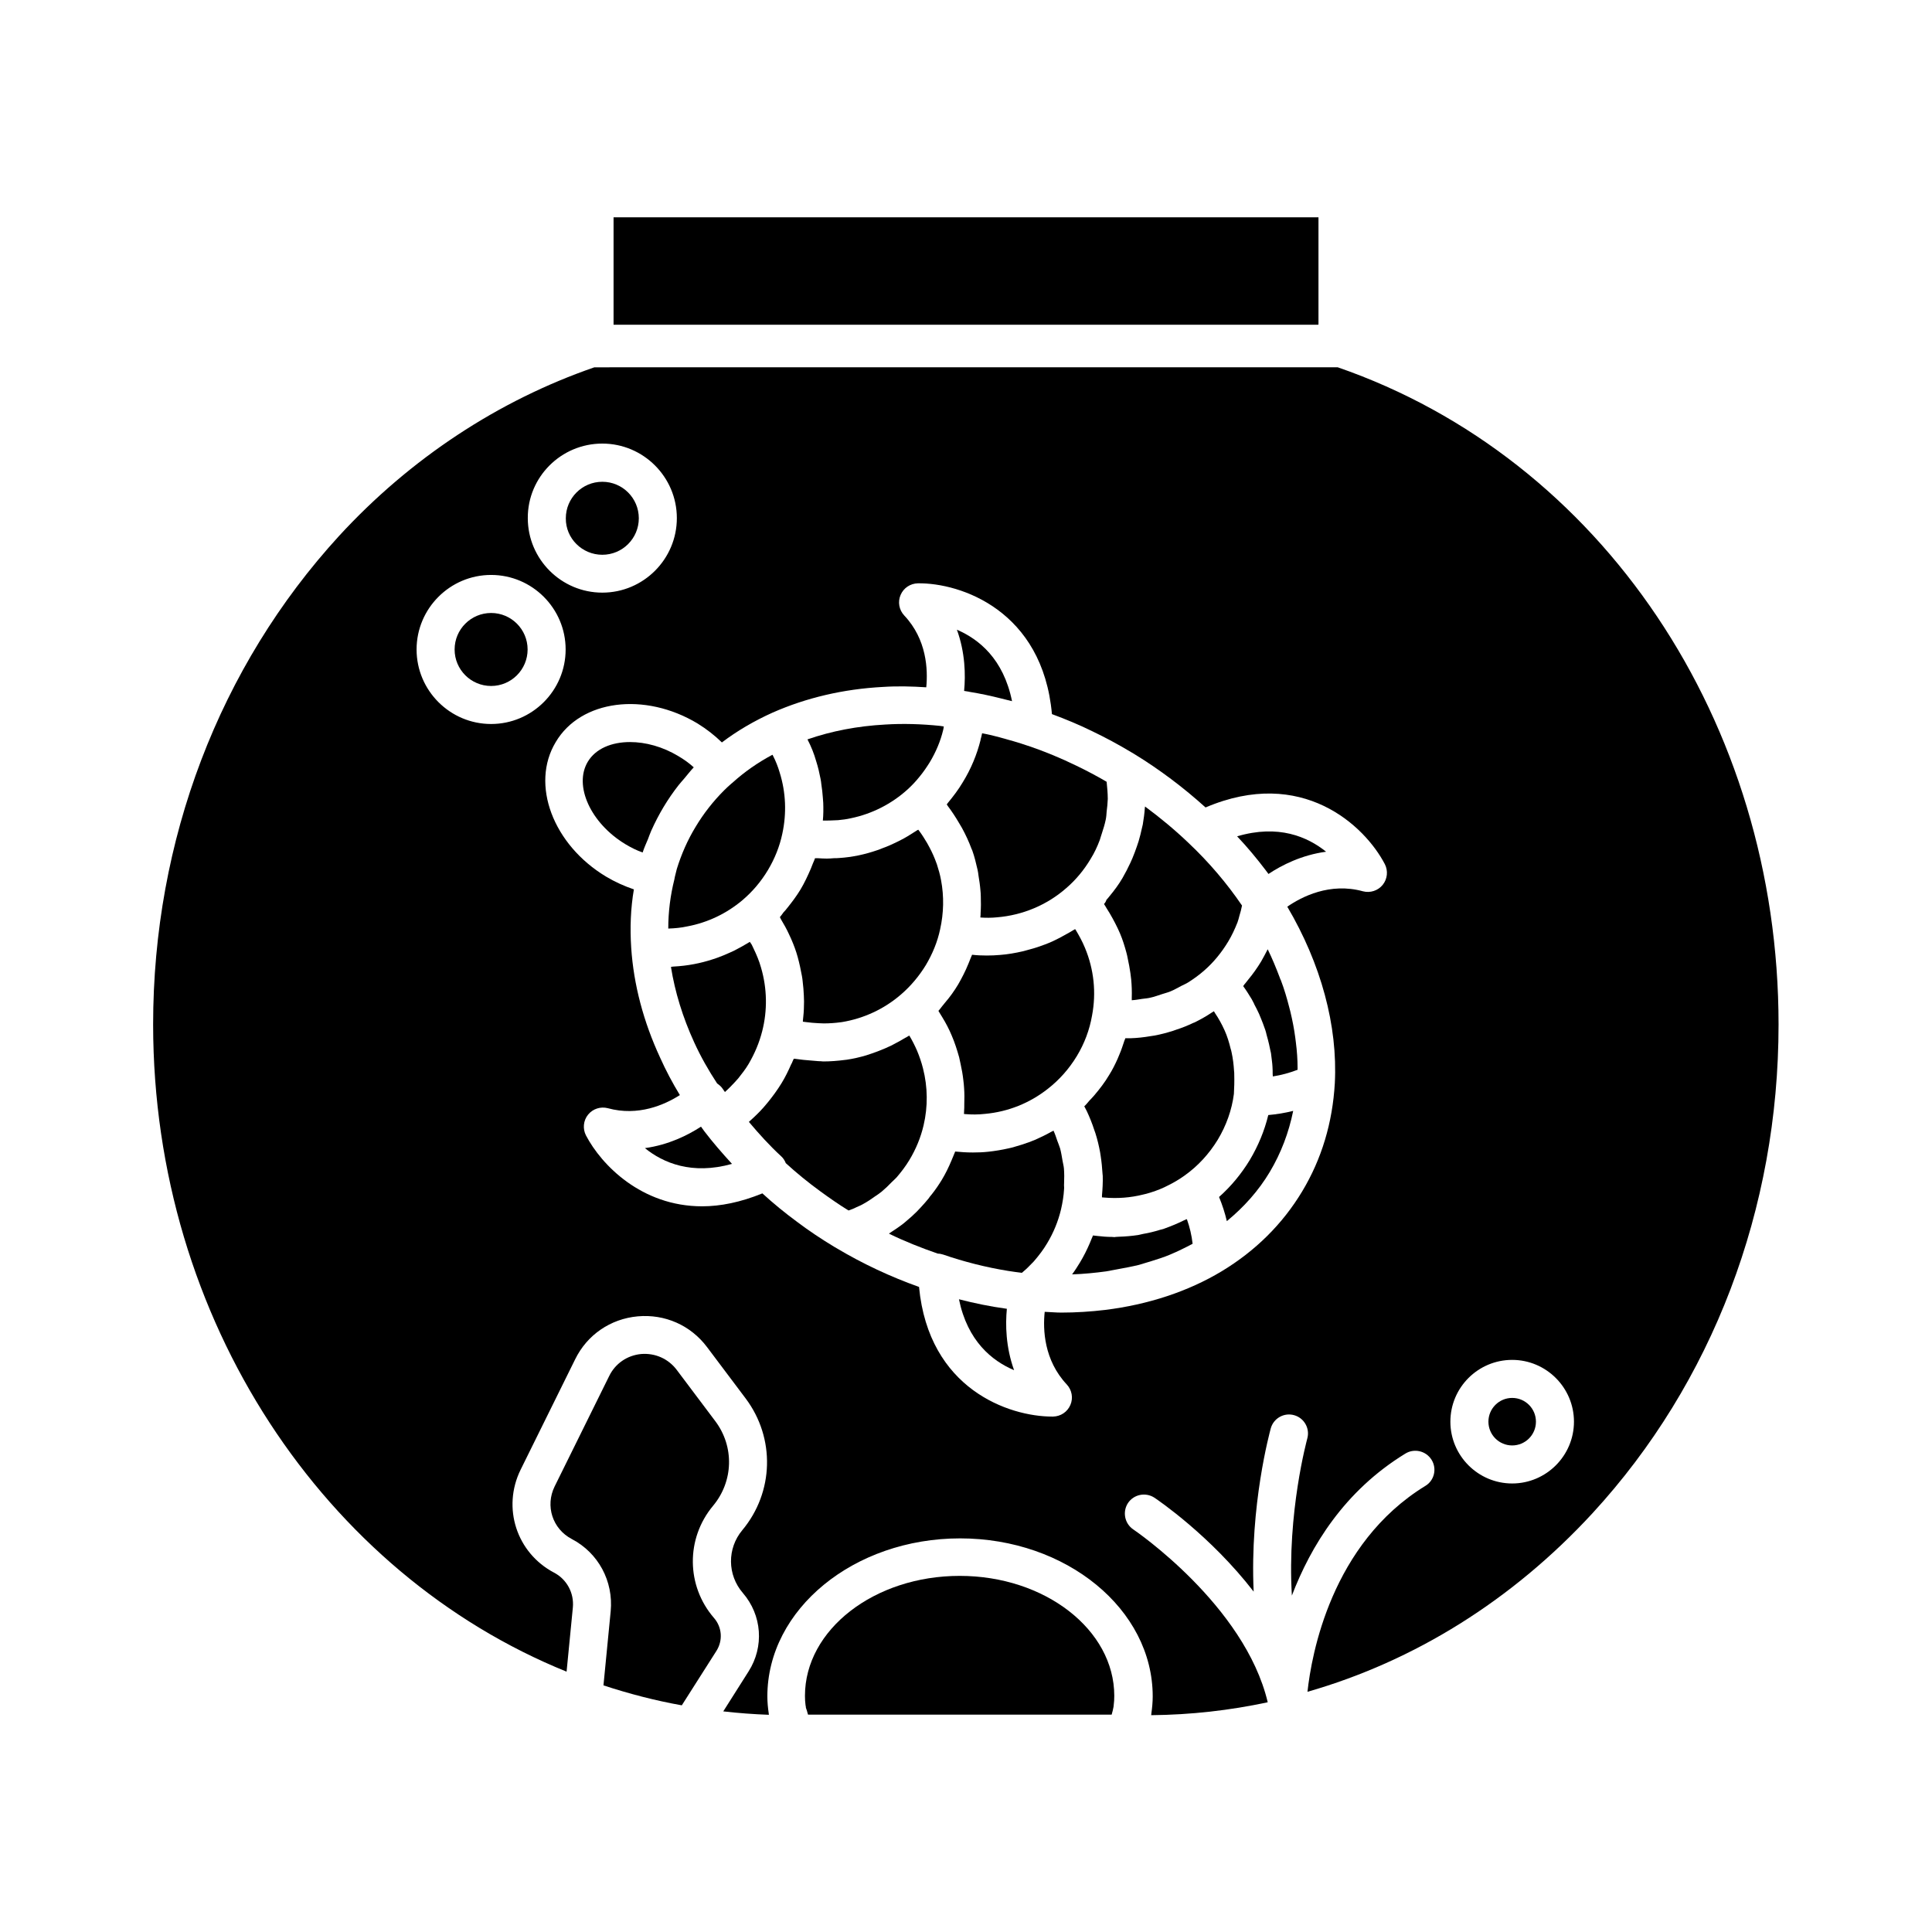 <?xml version="1.0" encoding="UTF-8"?>
<!-- Uploaded to: SVG Repo, www.svgrepo.com, Generator: SVG Repo Mixer Tools -->
<svg fill="#000000" width="800px" height="800px" version="1.1" viewBox="144 144 512 512" xmlns="http://www.w3.org/2000/svg">
 <g>
  <path d="m330.68 443.83v0 0 0c-0.352-0.453-0.605-0.855-0.906-1.258-3.477 2.266-8.613 4.836-14.863 5.691 4.836 3.93 12.445 7.152 23.074 4.18-2.57-2.816-5.039-5.641-7.305-8.613z"/>
  <path d="m493.41 230.01v-28.414h-186.81v28.465h186.71c0-0.051 0.051-0.051 0.102-0.051z"/>
  <path d="m551.04 520.76c0 3.477-2.816 6.297-6.297 6.297-3.477 0-6.297-2.82-6.297-6.297 0-3.477 2.82-6.297 6.297-6.297 3.481 0 6.297 2.82 6.297 6.297"/>
  <path d="m299.79 345.84c-3.828 6.348 0.754 16.324 9.926 21.867 1.512 0.906 3.023 1.664 4.586 2.215 0.402-1.211 0.906-2.367 1.41-3.527 0.301-0.754 0.555-1.562 0.906-2.316 0.957-2.117 2.016-4.18 3.223-6.195 1.211-2.016 2.519-3.93 3.981-5.793 0.453-0.605 1.008-1.16 1.461-1.715 0.855-1.008 1.664-2.066 2.57-3.023-1.211-1.109-2.621-2.117-4.082-2.973-4.18-2.519-8.715-3.727-12.797-3.727-4.934-0.004-9.117 1.762-11.184 5.188z"/>
  <path d="m322.71 377.07c-1.059 4.231-1.613 8.566-1.613 13h0.152c1.613-0.051 3.223-0.203 4.836-0.555 5.441-1.008 10.48-3.426 14.66-6.953 2.672-2.266 4.938-4.938 6.75-7.961 1.812-3.023 3.125-6.297 3.828-9.672 1.16-5.34 0.957-10.934-0.707-16.223-0.453-1.562-1.059-3.074-1.812-4.535-0.051-0.051-0.051-0.102-0.102-0.152-3.879 2.066-7.406 4.535-10.531 7.356-0.102 0.102-0.152 0.152-0.25 0.203-0.707 0.605-1.359 1.211-2.016 1.863-2.922 2.922-5.441 6.144-7.559 9.672-2.117 3.477-3.777 7.254-4.988 11.184-0.195 0.91-0.496 1.816-0.648 2.773z"/>
  <path d="m360.3 345.74c0.504 1.562 0.855 3.125 1.16 4.684 0.102 0.453 0.152 0.957 0.203 1.41 0.203 1.211 0.301 2.367 0.402 3.578 0.051 0.453 0.051 0.906 0.102 1.359 0.051 1.562 0.051 3.125-0.102 4.684h0.555c0.754 0 1.512 0 2.266-0.051 0.402 0 0.805-0.051 1.211-0.051 1.109-0.102 2.266-0.25 3.375-0.504 5.644-1.16 10.832-3.828 15.012-7.609 1.16-1.059 2.215-2.168 3.176-3.375 1.008-1.211 1.863-2.469 2.719-3.828 1.664-2.769 2.871-5.644 3.578-8.613 0.102-0.301 0.102-0.605 0.152-0.906-0.352-0.051-0.707-0.102-1.008-0.152-4.887-0.504-9.773-0.656-14.559-0.352-7.305 0.402-14.156 1.715-20.555 3.93 1.004 1.918 1.758 3.832 2.312 5.797z"/>
  <path d="m303.62 291.02c5.34 0 9.672-4.332 9.672-9.672 0-5.34-4.332-9.672-9.672-9.672s-9.672 4.332-9.672 9.672c-0.055 5.34 4.332 9.672 9.672 9.672z"/>
  <path d="m350.68 387.05c0.102 0.203 0.203 0.402 0.301 0.605 0.754 1.258 1.461 2.519 2.066 3.828 0.203 0.402 0.402 0.855 0.605 1.309 0.707 1.613 1.309 3.223 1.762 4.887 0.453 1.664 0.805 3.324 1.109 4.988 0.102 0.504 0.152 1.008 0.203 1.512 0.152 1.211 0.25 2.418 0.301 3.629 0 0.555 0.051 1.059 0.051 1.613 0 1.359-0.051 2.719-0.203 4.082-0.051 0.352-0.051 0.656-0.102 1.008v0.25c0.25 0.051 0.555 0.051 0.805 0.102 1.109 0.152 2.266 0.25 3.375 0.301 0.453 0 0.906 0.051 1.359 0.051 1.461 0 2.973-0.102 4.434-0.301 0.152 0 0.25-0.051 0.402-0.051 5.793-0.957 11.184-3.477 15.617-7.305 2.57-2.215 4.785-4.836 6.602-7.809 1.762-2.973 3.074-6.144 3.777-9.473 0.957-4.281 1.059-8.715 0.25-13-0.25-1.41-0.656-2.82-1.109-4.231-0.051-0.102-0.102-0.25-0.152-0.402-0.504-1.41-1.109-2.769-1.812-4.082-0.203-0.352-0.402-0.707-0.605-1.109-0.605-1.008-1.211-2.016-1.914-2.973-0.152-0.203-0.301-0.402-0.453-0.605-0.051 0.051-0.152 0.102-0.203 0.102-0.301 0.203-0.656 0.402-0.957 0.605-1.109 0.707-2.215 1.41-3.426 2.016-0.504 0.25-1.008 0.504-1.512 0.754-1.059 0.504-2.168 1.008-3.324 1.41-0.504 0.203-0.957 0.402-1.461 0.555-1.613 0.555-3.223 1.008-4.887 1.359-1.715 0.352-3.477 0.605-5.188 0.707-0.453 0.051-0.957 0.051-1.41 0.051-0.605 0.051-1.211 0.102-1.863 0.102-0.805 0-1.613-0.051-2.418-0.102h-0.707c-0.152 0.453-0.352 0.906-0.555 1.359s-0.352 0.957-0.555 1.41c-0.805 1.863-1.664 3.727-2.719 5.492-1.059 1.762-2.316 3.426-3.578 4.988-0.301 0.402-0.605 0.754-0.957 1.109-0.344 0.5-0.648 0.906-0.949 1.258z"/>
  <path d="m274.15 325.79c5.34 0 9.672-4.332 9.672-9.672 0-5.34-4.332-9.672-9.672-9.672-5.34 0-9.672 4.332-9.672 9.672-0.004 5.336 4.328 9.672 9.672 9.672z"/>
  <path d="m392.69 411.89c0.152 0.25 0.301 0.504 0.453 0.754 0.203 0.301 0.352 0.605 0.555 0.906 0.957 1.562 1.812 3.176 2.519 4.887 0.805 1.863 1.41 3.777 1.965 5.742 0.152 0.605 0.25 1.258 0.402 1.863 0.301 1.359 0.555 2.769 0.707 4.18 0.102 0.707 0.152 1.41 0.203 2.117 0.102 1.41 0.102 2.871 0.051 4.281 0 0.605 0 1.258-0.051 1.863 0 0.25 0 0.453-0.051 0.707 0.102 0 0.152 0.051 0.25 0.051 1.762 0.152 3.578 0.152 5.34-0.051 6.144-0.555 11.891-2.871 16.727-6.699 3.023-2.367 5.594-5.289 7.609-8.613s3.375-6.953 4.031-10.73c1.16-6.098 0.504-12.242-1.863-17.938-0.707-1.715-1.562-3.273-2.469-4.785-0.051-0.051-0.102-0.102-0.152-0.203-0.203 0.152-0.402 0.203-0.605 0.352-0.555 0.352-1.109 0.656-1.664 0.957-1.211 0.707-2.469 1.359-3.777 1.965-0.656 0.301-1.309 0.555-1.965 0.805-1.309 0.504-2.672 0.957-4.031 1.309-0.605 0.152-1.211 0.352-1.863 0.504-1.965 0.453-3.981 0.805-5.996 0.957-1.16 0.102-2.316 0.152-3.477 0.152h-0.051c-1.309 0-2.57-0.051-3.879-0.203-0.152 0.402-0.352 0.805-0.504 1.211-0.152 0.453-0.352 0.855-0.504 1.258-0.754 1.863-1.664 3.629-2.672 5.391-1.059 1.762-2.215 3.375-3.527 4.887-0.301 0.352-0.555 0.707-0.855 1.059-0.301 0.363-0.551 0.766-0.855 1.066z"/>
  <path d="m333.55 520.61-10.227-13.602c-2.215-2.922-5.691-4.484-9.422-4.18-3.68 0.352-6.852 2.519-8.465 5.844l-14.461 29.27c-2.519 5.141-0.555 11.234 4.535 13.906 7.055 3.68 11.082 11.184 10.328 19.145l-1.914 19.648c6.75 2.215 13.703 4.031 20.758 5.289l9.168-14.41c1.762-2.769 1.512-6.297-0.656-8.766-7.356-8.516-7.457-21.008-0.25-29.676 5.441-6.496 5.691-15.715 0.605-22.469z"/>
  <path d="m358.03 598.05c0.051 0.152 0.102 0.25 0.102 0.352h80.457c0.051-0.102 0.102-0.25 0.102-0.352 0.152-0.453 0.25-0.957 0.352-1.461 0.051-0.25 0.102-0.453 0.102-0.707 0.102-0.754 0.152-1.562 0.152-2.469 0-17.531-18.391-31.789-40.961-31.789-22.621 0-41.012 14.258-41.012 31.789 0 0.906 0.051 1.715 0.152 2.469 0.051 0.25 0.102 0.453 0.102 0.707 0.199 0.504 0.352 1.008 0.453 1.461z"/>
  <path d="m294.15 587.01 1.664-17.027c0.352-3.828-1.613-7.457-4.988-9.219-9.926-5.238-13.805-17.18-8.867-27.258l14.461-29.27c3.176-6.5 9.371-10.73 16.574-11.387 7.203-0.656 14.055 2.367 18.391 8.16l10.227 13.602c7.859 10.48 7.508 24.836-0.906 34.914-4.031 4.836-3.981 11.84 0.152 16.625 5.09 5.894 5.691 14.258 1.512 20.809l-6.699 10.578c3.981 0.453 8.012 0.754 12.09 0.906-0.051-0.152 0-0.301-0.051-0.453-0.203-1.41-0.352-2.871-0.352-4.434 0-23.074 22.922-41.867 51.086-41.867 28.164 0 51.035 18.793 51.035 41.867 0 1.562-0.152 3.074-0.352 4.484-0.051 0.152 0 0.352-0.051 0.504 10.48-0.102 20.809-1.258 30.883-3.426-6.098-25.746-35.316-45.594-35.621-45.797-2.316-1.562-2.922-4.684-1.41-7.004 1.562-2.316 4.684-2.922 7.004-1.41 0.906 0.605 14.863 10.078 26.301 24.887-1.059-22.922 4.281-42.27 4.535-43.277 0.754-2.672 3.527-4.231 6.195-3.477 2.672 0.754 4.231 3.527 3.477 6.195-0.051 0.25-5.391 19.598-4.082 41.613 4.988-13.047 13.855-27.711 30.078-37.633 2.367-1.461 5.492-0.707 6.953 1.664 1.461 2.367 0.707 5.492-1.664 6.902-24.988 15.316-30.18 44.84-31.234 54.562 28.312-8.113 54.262-24.234 75.57-47.359 31.738-34.512 49.273-80.508 49.273-129.48 0-80.258-46.906-149.98-116.83-174.17h-0.102l-196.84 0.008h-0.051c-25.391 8.766-48.77 24.133-67.66 44.688-31.738 34.66-49.273 80.66-49.273 129.48 0.051 78.543 45.695 145.65 109.58 171.5zm250.59-82.625c9.02 0 16.375 7.356 16.375 16.375s-7.356 16.375-16.375 16.375c-9.02 0-16.375-7.356-16.375-16.375 0.004-9.07 7.359-16.375 16.375-16.375zm-215.83-168.62c2.367 1.461 4.484 3.125 6.398 4.988 3.981-3.023 8.516-5.691 13.453-7.91 8.918-3.93 18.742-6.246 29.27-6.801 3.777-0.25 7.609-0.152 11.438 0.102 0.453-4.684 0.152-12.695-5.844-19.043-1.359-1.461-1.762-3.578-0.957-5.441 0.805-1.863 2.57-3.023 4.586-3.074 11.336-0.152 33.051 7.203 35.52 34.66 3.68 1.359 7.305 2.871 10.68 4.535 3.477 1.664 6.953 3.527 10.379 5.594l0.605 0.352c6.852 4.18 13.25 9.02 19.043 14.258 25.543-10.883 42.168 4.785 47.508 15.012 0.906 1.762 0.707 3.93-0.555 5.492-1.258 1.562-3.324 2.215-5.238 1.715-8.766-2.418-16.273 1.461-20.051 4.082 8.918 15.113 13.402 31.539 12.594 46.805-0.605 10.43-3.477 20.051-8.664 28.668-5.188 8.613-12.344 15.719-21.262 21.109s-19.547 8.867-30.934 10.277c-3.828 0.453-7.707 0.707-11.637 0.707-1.461 0-2.922-0.152-4.383-0.203-0.504 4.684-0.203 12.797 5.844 19.246 1.359 1.461 1.762 3.578 0.957 5.441-0.805 1.863-2.57 3.023-4.586 3.074h-0.203c-11.539 0-32.746-7.305-35.316-34.359-7.508-2.672-14.863-6.098-21.867-10.277l-0.605-0.352c-3.426-2.066-6.75-4.281-9.824-6.602-3.223-2.367-6.297-4.887-9.219-7.559-5.793 2.367-11.133 3.426-15.973 3.426-16.07 0-26.703-10.984-30.781-18.793-0.906-1.762-0.707-3.93 0.555-5.492 1.258-1.562 3.324-2.215 5.238-1.715 8.062 2.215 15.062-0.906 19.094-3.477-1.965-3.223-3.727-6.551-5.238-9.926-4.434-9.574-7.004-19.348-7.656-29.07-0.352-5.34-0.152-10.531 0.707-15.516-2.519-0.855-4.988-1.965-7.356-3.375-14.105-8.465-20.102-24.484-13.352-35.668 6.598-11.188 23.527-13.402 37.633-4.891zm-25.289-74.211c10.883 0 19.75 8.867 19.75 19.75 0 10.883-8.867 19.75-19.75 19.75-10.883 0-19.75-8.867-19.75-19.75-0.051-10.883 8.816-19.75 19.75-19.75zm-29.473 34.812c10.883 0 19.75 8.867 19.75 19.75 0 10.883-8.867 19.75-19.75 19.75-10.883 0-19.75-8.867-19.75-19.75 0-10.883 8.867-19.75 19.75-19.75z"/>
  <path d="m458.29 467.16c-0.203 0.102-0.453 0.203-0.656 0.301-1.613 0.805-3.223 1.461-4.887 2.066-0.152 0.051-0.301 0.102-0.402 0.152-0.301 0.102-0.605 0.152-0.957 0.25-1.461 0.453-2.871 0.805-4.383 1.059-0.301 0.051-0.605 0.152-0.906 0.203-0.152 0.051-0.301 0.051-0.453 0.102-1.664 0.25-3.375 0.402-5.09 0.453-0.301 0-0.555 0.051-0.855 0.051-0.102 0-0.25 0.051-0.352 0.051-0.25 0-0.504-0.051-0.707-0.051-1.258 0-2.519-0.102-3.777-0.25-0.301-0.051-0.605-0.051-0.906-0.102-0.102 0-0.203 0-0.301-0.051-0.102 0.352-0.301 0.656-0.402 0.957-0.152 0.352-0.301 0.754-0.453 1.109-0.754 1.762-1.613 3.477-2.621 5.141-0.656 1.059-1.309 2.117-2.066 3.125 3.074-0.102 6.098-0.402 9.07-0.805 1.008-0.152 1.965-0.402 2.973-0.555 1.914-0.352 3.828-0.707 5.691-1.16 1.109-0.301 2.215-0.707 3.324-1.008 1.613-0.504 3.223-1.008 4.785-1.664 1.109-0.453 2.168-0.957 3.223-1.461 0.957-0.453 1.914-0.957 2.871-1.461-0.25-2.215-0.754-4.383-1.512-6.5-0.098-0.004-0.199 0.047-0.25 0.047z"/>
  <path d="m471.09 428.77c0-0.301 0-0.656-0.051-0.957-0.102-1.664-0.301-3.324-0.656-4.938-0.051-0.301-0.152-0.656-0.25-0.957-0.402-1.664-0.906-3.324-1.613-4.887 0-0.051-0.051-0.051-0.051-0.102-0.707-1.562-1.512-3.023-2.469-4.434-0.102-0.152-0.203-0.352-0.301-0.504-0.152 0.102-0.352 0.203-0.504 0.301-1.41 0.957-2.922 1.812-4.434 2.57-0.152 0.102-0.352 0.152-0.504 0.203-1.461 0.707-2.973 1.309-4.535 1.812-0.301 0.102-0.555 0.203-0.855 0.301-1.613 0.504-3.273 0.957-4.938 1.258-0.352 0.051-0.656 0.102-1.008 0.152-1.762 0.301-3.527 0.504-5.289 0.555h-1.359-0.051c-0.051 0.203-0.152 0.453-0.25 0.656-0.402 1.211-0.805 2.469-1.309 3.629-0.152 0.402-0.352 0.805-0.504 1.211-0.656 1.461-1.359 2.871-2.215 4.231-1.16 1.965-2.519 3.727-3.981 5.441-0.402 0.453-0.805 0.906-1.258 1.359-0.453 0.504-0.855 1.059-1.359 1.512 0.203 0.402 0.453 0.855 0.656 1.258 0.754 1.613 1.41 3.223 1.965 4.938 0.102 0.352 0.25 0.656 0.352 1.008 0.504 1.613 0.906 3.273 1.211 4.938 0.051 0.301 0.102 0.656 0.152 0.957 0.25 1.613 0.402 3.223 0.504 4.836 0 0.152 0.051 0.352 0.051 0.504 0.051 1.715-0.051 3.477-0.203 5.188v0.504c0.203 0 0.402 0.051 0.605 0.051 3.477 0.301 6.953 0.051 10.328-0.805 0.301-0.051 0.555-0.152 0.855-0.203 1.613-0.453 3.223-1.008 4.734-1.715 0.25-0.152 0.555-0.25 0.805-0.402 1.562-0.754 3.125-1.664 4.586-2.719 3.527-2.519 6.449-5.691 8.766-9.473 2.266-3.777 3.727-7.859 4.281-12.141 0.094-1.609 0.145-3.371 0.094-5.137z"/>
  <path d="m398.13 362.06c0.25 0.453 0.555 0.906 0.805 1.359 0.957 1.762 1.812 3.578 2.519 5.492 0.051 0.152 0.152 0.301 0.203 0.453 0.605 1.664 1.008 3.426 1.41 5.141 0.102 0.504 0.203 1.059 0.25 1.562 0.203 1.258 0.402 2.519 0.504 3.828 0.051 0.555 0.102 1.109 0.102 1.664 0.051 1.461 0.051 2.922-0.051 4.434 0 0.301 0 0.605-0.051 0.906v0.25c1.461 0.102 2.922 0.102 4.434-0.051 6.75-0.555 13.25-3.273 18.34-7.758 2.519-2.168 4.684-4.785 6.398-7.656 1.008-1.613 1.812-3.324 2.469-5.09 0.203-0.605 0.352-1.211 0.555-1.762 0.402-1.211 0.754-2.367 1.008-3.578 0.152-0.707 0.203-1.461 0.25-2.168 0.152-1.109 0.25-2.215 0.301-3.375 0-0.754-0.051-1.562-0.102-2.316-0.051-0.754-0.152-1.461-0.203-2.215-2.672-1.562-5.34-2.973-8.062-4.281-4.031-1.965-8.262-3.727-12.695-5.238h-0.051c-2.469-0.855-4.988-1.562-7.559-2.266-0.707-0.203-1.461-0.352-2.168-0.555-0.805-0.203-1.664-0.352-2.469-0.504-0.102 0.555-0.25 1.109-0.402 1.664v0.051 0.051c-0.957 3.828-2.519 7.656-4.734 11.234-1.16 1.965-2.519 3.727-3.93 5.441-0.102 0.152-0.203 0.301-0.301 0.402 0.102 0.152 0.203 0.301 0.301 0.453 1.016 1.352 2.023 2.863 2.93 4.426z"/>
  <path d="m410.83 490.84c-0.102 0-0.25-0.051-0.352-0.051-4.082-0.555-8.211-1.41-12.344-2.469 2.266 11.082 8.766 16.324 14.609 18.793-2.219-6.148-2.32-12.094-1.914-16.273z"/>
  <path d="m475.22 451.39c-2.266 3.727-4.988 7.004-8.16 9.824 0.855 2.066 1.562 4.231 2.066 6.398 4.535-3.727 8.414-8.062 11.387-13.047 2.973-4.988 5.039-10.43 6.195-16.172-2.168 0.555-4.383 0.906-6.602 1.109-1.008 4.18-2.672 8.16-4.887 11.887z"/>
  <path d="m381.61 456.02c1.211-1.41 2.367-2.922 3.375-4.586 1.762-2.922 3.023-5.996 3.777-9.219 1.16-4.938 1.109-10.125-0.152-15.062-0.402-1.613-0.957-3.223-1.613-4.785-0.605-1.359-1.258-2.672-2.016-3.93-0.051 0.051-0.102 0.051-0.203 0.102-0.301 0.203-0.605 0.352-0.906 0.504-1.211 0.754-2.469 1.41-3.727 2.066-0.504 0.25-1.059 0.453-1.562 0.707-1.16 0.504-2.367 0.957-3.527 1.359-0.504 0.152-1.008 0.352-1.512 0.504-1.715 0.504-3.426 0.906-5.188 1.16-0.152 0-0.301 0.051-0.453 0.051-1.914 0.25-3.828 0.402-5.793 0.402-0.152 0-0.352-0.051-0.504-0.051-0.957 0-1.863-0.152-2.82-0.203-1.258-0.102-2.519-0.203-3.777-0.402-0.203-0.051-0.453-0.051-0.656-0.051-0.102 0.203-0.203 0.453-0.301 0.656-0.102 0.301-0.25 0.605-0.402 0.855-0.754 1.715-1.562 3.375-2.519 4.938-1.109 1.812-2.367 3.527-3.68 5.141-0.352 0.453-0.754 0.855-1.109 1.309-1.16 1.309-2.418 2.519-3.727 3.68l-0.152 0.152c2.719 3.223 5.543 6.348 8.566 9.117 0.555 0.504 0.957 1.16 1.211 1.812 2.871 2.621 5.894 5.09 9.07 7.406 2.418 1.762 4.938 3.527 7.559 5.141 0.707-0.25 1.41-0.504 2.066-0.855 0.707-0.301 1.41-0.605 2.066-1.008 1.008-0.555 1.965-1.211 2.871-1.863 0.605-0.402 1.211-0.805 1.762-1.258 0.957-0.805 1.863-1.664 2.719-2.57 0.352-0.363 0.855-0.766 1.258-1.219z"/>
  <path d="m345.99 417.28c1.41-5.492 1.309-11.336-0.301-16.828-0.504-1.812-1.211-3.477-2.016-5.141-0.152-0.301-0.301-0.656-0.453-0.957-0.152-0.25-0.352-0.504-0.504-0.754-1.309 0.805-2.672 1.562-4.031 2.266-0.402 0.203-0.855 0.402-1.309 0.605-1.109 0.504-2.215 0.957-3.324 1.359-0.453 0.152-0.906 0.301-1.359 0.453-1.562 0.504-3.125 0.906-4.734 1.211-1.812 0.352-3.629 0.555-5.492 0.656-0.203 0-0.453 0.051-0.656 0.102 1.059 6.648 3.125 13.352 6.144 19.949 1.715 3.777 3.777 7.406 6.098 10.934 0.504 0.352 1.008 0.754 1.359 1.258 0.203 0.352 0.504 0.656 0.707 1.008 0.051-0.051 0.102-0.102 0.152-0.152 0.906-0.805 1.715-1.664 2.519-2.519 0.301-0.301 0.555-0.656 0.855-0.957 0.957-1.211 1.914-2.418 2.719-3.777 1.66-2.82 2.871-5.742 3.625-8.715z"/>
  <path d="m483.13 403.02c-0.957-2.519-1.965-4.988-3.176-7.457-0.555 1.109-1.16 2.215-1.762 3.273-1.008 1.664-2.117 3.223-3.324 4.684-0.25 0.301-0.504 0.656-0.754 0.957-0.25 0.25-0.453 0.555-0.656 0.855 0.805 1.109 1.562 2.316 2.266 3.477 0.203 0.352 0.352 0.707 0.555 1.059 0.051 0.102 0.102 0.203 0.152 0.352 0.203 0.352 0.352 0.707 0.555 1.059 0.203 0.453 0.453 0.906 0.656 1.359 0.203 0.504 0.402 1.008 0.605 1.461 0.301 0.754 0.605 1.512 0.855 2.266 0.051 0.203 0.152 0.352 0.203 0.555 0.152 0.453 0.25 0.855 0.352 1.309 0.25 0.855 0.453 1.664 0.656 2.519 0.102 0.555 0.25 1.109 0.352 1.664 0.051 0.203 0.102 0.453 0.152 0.656 0.102 0.656 0.152 1.309 0.25 2.016 0.051 0.555 0.152 1.109 0.152 1.613 0.051 0.656 0.051 1.309 0.051 1.965 0 0.203 0.051 0.402 0.051 0.605 2.266-0.352 4.434-0.957 6.551-1.762v-0.402c0-2.266-0.152-4.535-0.453-6.852-0.051-0.402-0.102-0.805-0.152-1.211-0.301-2.316-0.754-4.637-1.309-6.953-0.102-0.402-0.203-0.754-0.301-1.16-0.605-2.367-1.309-4.785-2.215-7.152-0.113-0.199-0.215-0.449-0.312-0.754z"/>
  <path d="m399.5 327.1c0.402 0.051 0.855 0.152 1.258 0.203 0.051 0 0.152 0.051 0.203 0.051 2.82 0.453 5.644 1.059 8.414 1.762 0.555 0.152 1.059 0.25 1.613 0.402 0.402 0.102 0.805 0.203 1.211 0.301-2.266-11.184-8.766-16.426-14.609-18.941 2.211 6.094 2.312 12.039 1.91 16.223z"/>
  <path d="m436.57 383.57c0.25 0.352 0.453 0.754 0.707 1.16 0.25 0.402 0.504 0.805 0.754 1.211 1.008 1.715 1.965 3.527 2.769 5.391 0.707 1.664 1.258 3.426 1.715 5.141 0.152 0.504 0.25 1.059 0.352 1.562 0.301 1.309 0.504 2.57 0.707 3.879 0.051 0.555 0.152 1.109 0.203 1.664 0.152 1.613 0.203 3.223 0.152 4.836v0.555 0.102c0.906-0.051 1.812-0.203 2.719-0.352 0.754-0.102 1.562-0.152 2.316-0.352 1.008-0.203 1.965-0.605 2.973-0.906 0.707-0.25 1.461-0.402 2.168-0.707 1.059-0.402 2.016-1.008 3.023-1.512 0.605-0.301 1.211-0.555 1.762-0.906 1.512-0.957 2.973-2.016 4.332-3.223 2.469-2.168 4.535-4.734 6.246-7.559 1.008-1.664 1.762-3.324 2.469-5.09 0.203-0.555 0.352-1.109 0.504-1.715 0.301-0.906 0.504-1.812 0.707-2.769-3.981-5.844-8.715-11.438-14.156-16.574-3.578-3.426-7.457-6.648-11.539-9.672 0 0.102-0.051 0.203-0.051 0.301-0.102 1.512-0.301 2.973-0.555 4.484-0.051 0.301-0.152 0.555-0.203 0.855-0.25 1.211-0.555 2.367-0.906 3.578-0.152 0.453-0.301 0.906-0.453 1.359-0.352 1.059-0.754 2.066-1.16 3.074-0.203 0.402-0.352 0.855-0.555 1.258-0.656 1.41-1.359 2.769-2.117 4.082-1.008 1.715-2.168 3.273-3.426 4.785-0.25 0.301-0.504 0.656-0.805 0.957-0.148 0.445-0.348 0.801-0.652 1.102z"/>
  <path d="m480.16 375.61c3.477-2.316 8.816-5.039 15.266-5.894-4.938-3.981-12.645-7.305-23.578-4.082 2.672 2.82 5.188 5.844 7.559 8.969 0.25 0.305 0.5 0.656 0.754 1.008z"/>
  <path d="m425.95 453.65c-0.051-0.656-0.25-1.309-0.352-1.965-0.203-1.109-0.352-2.215-0.656-3.324-0.203-0.707-0.504-1.359-0.754-2.066-0.301-0.906-0.605-1.812-1.008-2.672 0 0-0.051 0-0.051 0.051-0.203 0.102-0.402 0.203-0.605 0.301-1.41 0.805-2.82 1.461-4.281 2.117-0.504 0.203-1.059 0.402-1.562 0.605-1.258 0.453-2.469 0.855-3.777 1.211-0.504 0.152-1.008 0.301-1.562 0.402-1.762 0.402-3.578 0.707-5.391 0.906-1.359 0.152-2.672 0.203-4.031 0.203h-0.203c-1.512 0-3.074-0.102-4.586-0.25-0.152 0.352-0.301 0.707-0.453 1.109s-0.352 0.805-0.504 1.211c-0.754 1.812-1.613 3.578-2.621 5.238-0.805 1.309-1.664 2.57-2.621 3.777-0.301 0.352-0.605 0.707-0.855 1.109-0.707 0.855-1.41 1.664-2.168 2.469-0.352 0.352-0.656 0.707-1.008 1.059-0.855 0.855-1.762 1.664-2.672 2.418-0.25 0.203-0.453 0.402-0.707 0.605-1.16 0.906-2.418 1.762-3.68 2.57-0.102 0.051-0.152 0.152-0.25 0.203 4.231 2.066 8.566 3.777 12.949 5.289 0.453 0 0.957 0.102 1.41 0.25 5.543 1.914 11.336 3.375 17.23 4.332 1.258 0.203 2.418 0.352 3.629 0.504 0.707-0.605 1.41-1.211 2.066-1.914 0.402-0.453 0.906-0.855 1.258-1.309 1.211-1.41 2.367-2.922 3.324-4.535 1.715-2.82 2.973-5.894 3.727-9.07 0.402-1.762 0.707-3.578 0.805-5.391 0.051-0.453-0.051-0.906 0-1.359 0.062-1.414 0.062-2.773-0.039-4.086z"/>
 </g>
</svg>